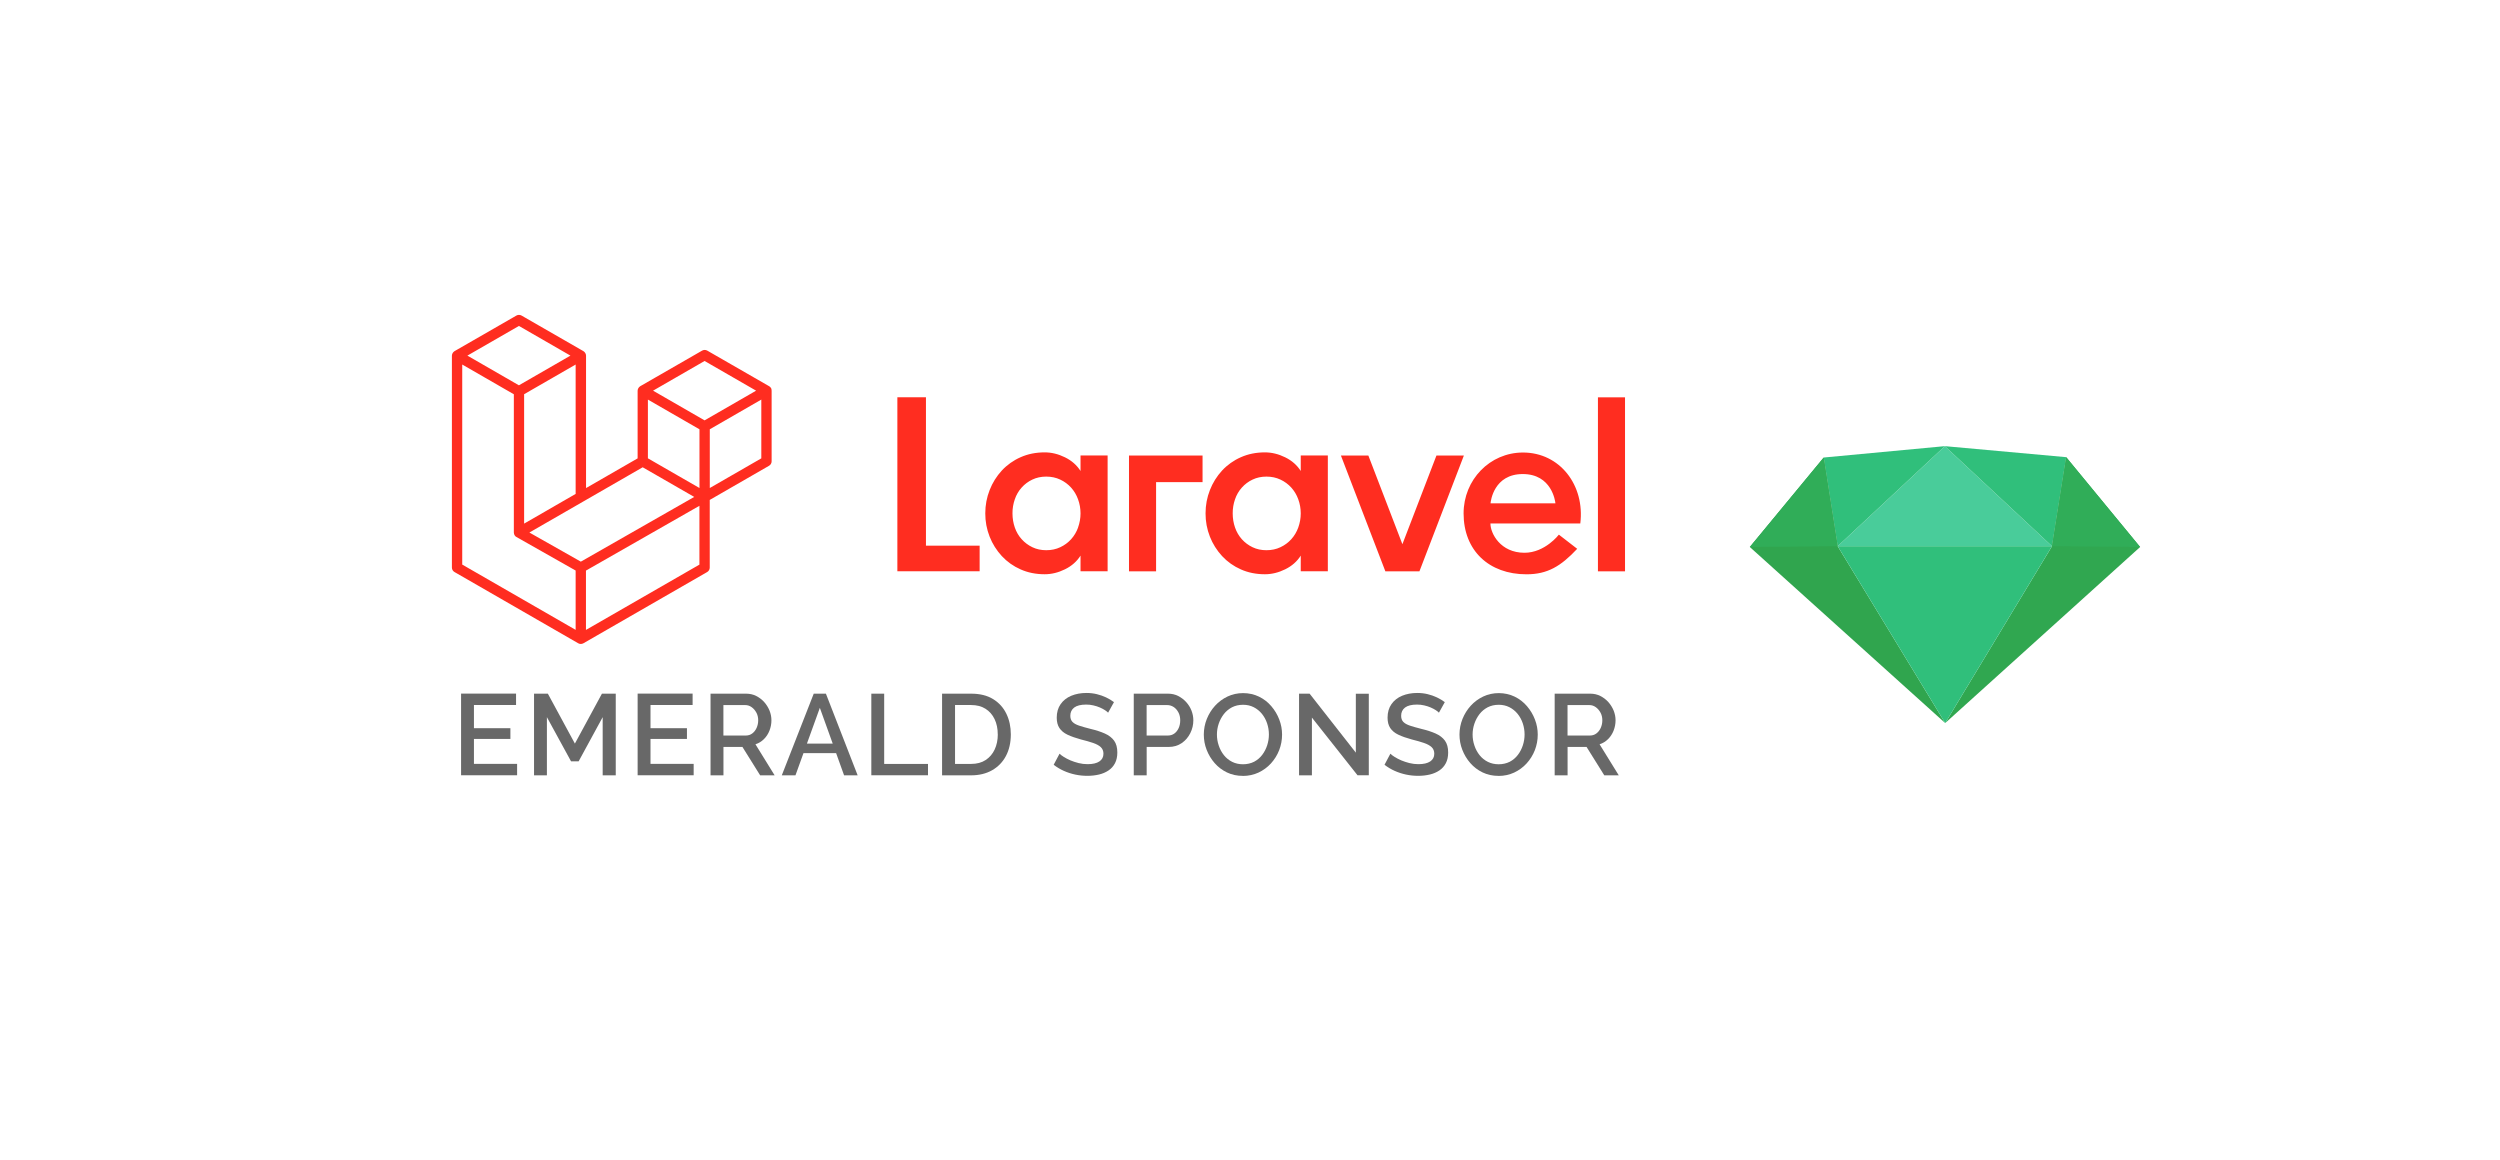 <?xml version="1.0" encoding="UTF-8"?><svg id="Laag_1" xmlns="http://www.w3.org/2000/svg" xmlns:xlink="http://www.w3.org/1999/xlink" viewBox="0 0 499.27 231.63"><defs><style>.cls-1{fill:#00b05d;}.cls-2{fill:#009227;}.cls-3{fill:#009025;}.cls-4{fill:#686868;}.cls-5{fill:#009a31;}.cls-6{fill:#1fc083;}.cls-7{filter:url(#drop-shadow-2);opacity:.81;}.cls-8{fill:#fff;filter:url(#drop-shadow-1);}.cls-9{fill:#ff2d20;fill-rule:evenodd;}</style><filter id="drop-shadow-1" filterUnits="userSpaceOnUse"><feOffset dx="3" dy="3"/><feGaussianBlur result="blur" stdDeviation="3"/><feFlood flood-color="#000" flood-opacity=".2"/><feComposite in2="blur" operator="in"/><feComposite in="SourceGraphic"/></filter><filter id="drop-shadow-2" filterUnits="userSpaceOnUse"><feOffset dx="2" dy="2"/><feGaussianBlur result="blur-2" stdDeviation="1"/><feFlood flood-color="#000" flood-opacity=".15"/><feComposite in2="blur-2" operator="in"/><feComposite in="SourceGraphic"/></filter></defs><path class="cls-8" d="M420.93,180.98l-367.69-.16c-9.9,0-17.14-4.31-16.16-9.62L58.64,54.39c.98-5.31,9.8-9.61,19.7-9.6l367.69,.16c9.9,0,17.14,4.31,16.16,9.62l-21.55,116.8c-.98,5.31-9.8,9.61-19.7,9.6Z"/><path class="cls-9" d="M154.06,77.75c.02,.09,.04,.18,.04,.27v14.11c0,.37-.2,.71-.52,.89l-11.84,6.82v13.51c0,.37-.2,.71-.51,.89l-24.72,14.23c-.06,.03-.12,.05-.18,.07-.02,0-.05,.02-.07,.03-.17,.05-.35,.05-.53,0-.03,0-.05-.02-.08-.03-.06-.02-.12-.04-.17-.07l-24.71-14.23c-.32-.18-.52-.52-.52-.89v-42.32c0-.09,.01-.18,.04-.27,0-.03,.03-.06,.04-.09,.02-.05,.04-.11,.07-.16,.02-.03,.05-.06,.07-.09,.03-.04,.06-.08,.09-.12,.03-.03,.07-.05,.1-.08,.04-.03,.07-.06,.11-.09h0l12.36-7.11c.32-.18,.71-.18,1.03,0l12.36,7.11h0s.08,.06,.11,.09c.03,.03,.07,.05,.1,.08,.04,.04,.06,.08,.09,.12,.02,.03,.05,.06,.07,.09,.03,.05,.05,.11,.07,.16,.01,.03,.03,.06,.04,.09,.02,.09,.04,.18,.04,.27v26.44l10.3-5.93v-13.51c0-.09,.01-.18,.04-.27,0-.03,.03-.06,.04-.09,.02-.05,.04-.11,.07-.16,.02-.03,.05-.06,.07-.09,.03-.04,.06-.08,.09-.12,.03-.03,.07-.05,.1-.08,.04-.03,.07-.06,.11-.09h0l12.36-7.11c.32-.18,.71-.18,1.03,0l12.36,7.11s.08,.06,.12,.09c.03,.03,.07,.05,.1,.08,.04,.04,.06,.08,.09,.12,.02,.03,.05,.06,.07,.09,.03,.05,.05,.11,.07,.16,.01,.03,.03,.06,.04,.09Zm-2.02,13.78v-11.73l-4.32,2.49-5.97,3.44v11.73l10.3-5.93h0Zm-12.36,21.22v-11.74l-5.88,3.36-16.78,9.58v11.85l22.66-13.04Zm-47.37-39.95v39.95l22.65,13.04v-11.85l-11.83-6.7h0s0,0,0,0c-.04-.02-.07-.06-.11-.08-.03-.03-.07-.05-.1-.07h0s-.06-.08-.08-.11c-.03-.03-.06-.06-.08-.1h0s-.04-.09-.05-.13c-.02-.04-.04-.07-.05-.12h0c-.01-.05-.02-.1-.02-.15,0-.04-.02-.08-.02-.12h0v-27.62l-5.97-3.44-4.32-2.49h0Zm11.33-7.71l-10.3,5.93,10.29,5.93,10.29-5.93-10.29-5.93h0Zm5.35,36.99l5.97-3.44v-25.84l-4.32,2.49-5.97,3.44v25.84l4.33-2.49Zm31.72-29.99l-10.29,5.93,10.29,5.93,10.29-5.93-10.29-5.93Zm-1.03,13.64l-5.97-3.44-4.32-2.49v11.73l5.97,3.44,4.33,2.49v-11.73Zm-23.69,26.44l15.1-8.62,7.55-4.31-10.29-5.92-11.84,6.82-10.79,6.21,10.28,5.82Z"/><path class="cls-9" d="M184.92,79.35v29.63h10.72v5.11h-16.43v-34.75h5.71Zm30.87,14.74v-3.13h5.41v23.13h-5.41v-3.13c-.73,1.16-1.76,2.07-3.1,2.73-1.34,.66-2.69,.99-4.05,.99-1.76,0-3.36-.32-4.82-.97-1.42-.62-2.69-1.52-3.75-2.66-1.04-1.13-1.87-2.44-2.43-3.87-.59-1.49-.88-3.07-.87-4.67,0-1.62,.29-3.17,.87-4.64,.56-1.44,1.38-2.76,2.43-3.9,1.05-1.13,2.33-2.04,3.75-2.66,1.46-.65,3.06-.97,4.82-.97,1.36,0,2.71,.33,4.05,.99,1.34,.66,2.37,1.57,3.1,2.73h0Zm-.5,11.27c.33-.91,.5-1.86,.5-2.83,0-.99-.17-1.94-.5-2.83-.31-.86-.78-1.65-1.39-2.33-.61-.67-1.34-1.21-2.16-1.59-.84-.4-1.78-.6-2.8-.6s-1.95,.2-2.78,.6c-.81,.38-1.53,.92-2.13,1.59-.61,.68-1.07,1.47-1.36,2.33-.32,.91-.48,1.87-.47,2.83,0,.99,.16,1.94,.47,2.83,.31,.89,.77,1.67,1.37,2.33,.6,.67,1.33,1.21,2.13,1.59,.83,.4,1.75,.6,2.78,.6s1.96-.2,2.8-.6c.82-.38,1.55-.92,2.16-1.59,.61-.68,1.08-1.47,1.39-2.33Zm10.18,8.74v-23.13h14.69v5.32h-9.28v17.81h-5.41Zm34.3-20.01v-3.13h5.41v23.13h-5.41v-3.13c-.73,1.16-1.76,2.07-3.1,2.73-1.34,.66-2.69,.99-4.05,.99-1.75,0-3.36-.32-4.81-.97-1.42-.62-2.69-1.52-3.75-2.66-1.04-1.13-1.87-2.44-2.43-3.87-.59-1.49-.88-3.07-.87-4.67,0-1.62,.29-3.17,.87-4.64,.56-1.44,1.38-2.76,2.43-3.9,1.05-1.13,2.33-2.04,3.75-2.66,1.46-.65,3.06-.97,4.81-.97,1.36,0,2.71,.33,4.05,.99,1.34,.66,2.37,1.57,3.1,2.73Zm-.5,11.27c.33-.91,.5-1.86,.5-2.83,0-.99-.17-1.94-.5-2.83-.31-.86-.78-1.65-1.39-2.33-.61-.67-1.34-1.21-2.16-1.59-.84-.4-1.78-.6-2.8-.6s-1.95,.2-2.78,.6c-.81,.38-1.53,.92-2.13,1.59-.61,.68-1.07,1.47-1.36,2.33-.32,.91-.48,1.87-.47,2.83,0,.99,.16,1.94,.47,2.83,.31,.89,.77,1.67,1.36,2.33,.6,.67,1.33,1.21,2.13,1.59,.83,.4,1.75,.6,2.78,.6s1.96-.2,2.8-.6c.82-.38,1.55-.92,2.16-1.59,.61-.68,1.08-1.47,1.39-2.33Zm27.6-14.39h5.48l-8.88,23.13h-6.8l-8.88-23.13h5.48l6.8,17.71,6.8-17.71Zm17.28-.6c7.37,0,12.39,6.53,11.45,14.17h-17.95c0,2,2.01,5.85,6.8,5.85,4.11,0,6.87-3.62,6.87-3.62l3.66,2.83c-3.27,3.49-5.94,5.09-10.13,5.09-7.49,0-12.56-4.74-12.56-12.16,0-6.72,5.24-12.16,11.87-12.16h0Zm-6.49,10.15h12.97c-.04-.44-.74-5.85-6.52-5.85s-6.4,5.41-6.44,5.85Zm21.46,13.58v-34.75h5.41v34.75h-5.41Z"/><g><path class="cls-4" d="M103.27,152.56v2.27h-11.19v-16.31h10.98v2.27h-8.41v4.64h7.28v2.14h-7.28v4.98h8.61Z"/><path class="cls-4" d="M120.36,154.84v-11.62l-4.8,8.82h-1.52l-4.82-8.82v11.62h-2.57v-16.31h2.76l5.4,9.97,5.4-9.97h2.76v16.31h-2.6Z"/><path class="cls-4" d="M138.53,152.56v2.27h-11.19v-16.31h10.98v2.27h-8.41v4.64h7.28v2.14h-7.28v4.98h8.61Z"/><path class="cls-4" d="M141.9,154.84v-16.31h7.1c.73,0,1.41,.15,2.02,.46,.61,.31,1.14,.71,1.6,1.22,.45,.51,.8,1.07,1.06,1.7,.25,.63,.38,1.27,.38,1.93,0,.72-.13,1.41-.39,2.07-.26,.66-.63,1.23-1.11,1.7-.48,.48-1.04,.82-1.69,1.03l3.83,6.2h-2.89l-3.54-5.67h-3.79v5.67h-2.57Zm2.57-7.95h4.5c.47,0,.9-.14,1.26-.41,.37-.28,.66-.65,.87-1.11,.21-.47,.32-.98,.32-1.53s-.12-1.08-.37-1.53c-.25-.45-.56-.82-.95-1.09-.39-.28-.82-.41-1.27-.41h-4.36v6.09Z"/><path class="cls-4" d="M162.51,138.53h2.43l6.34,16.31h-2.71l-1.59-4.43h-6.52l-1.6,4.43h-2.73l6.38-16.31Zm3.79,9.97l-2.57-7.14-2.58,7.14h5.15Z"/><path class="cls-4" d="M174.01,154.84v-16.31h2.57v14.03h8.75v2.27h-11.32Z"/><path class="cls-4" d="M188.14,154.84v-16.31h5.79c1.76,0,3.23,.36,4.41,1.09,1.18,.73,2.06,1.71,2.65,2.94s.88,2.6,.88,4.1c0,1.65-.33,3.09-.98,4.32-.65,1.22-1.57,2.17-2.77,2.85s-2.6,1.01-4.2,1.01h-5.79Zm11.12-8.18c0-1.15-.21-2.16-.63-3.04-.42-.88-1.03-1.57-1.81-2.07-.79-.5-1.75-.75-2.88-.75h-3.21v11.76h3.21c1.15,0,2.12-.26,2.91-.78,.79-.52,1.39-1.22,1.8-2.11,.41-.89,.62-1.89,.62-3.01Z"/><path class="cls-4" d="M221.33,142.36c-.15-.17-.38-.35-.67-.54s-.64-.37-1.03-.54c-.4-.17-.83-.31-1.29-.41-.46-.11-.93-.16-1.42-.16-1.07,0-1.87,.2-2.39,.59-.52,.4-.78,.95-.78,1.65,0,.52,.15,.93,.44,1.23s.74,.54,1.33,.74c.6,.2,1.35,.41,2.25,.64,1.1,.26,2.06,.57,2.87,.93,.81,.36,1.43,.84,1.86,1.43,.43,.6,.64,1.38,.64,2.36,0,.82-.15,1.53-.46,2.13-.31,.6-.74,1.08-1.29,1.45-.55,.37-1.19,.65-1.91,.82-.72,.17-1.49,.26-2.32,.26s-1.62-.08-2.42-.25c-.8-.17-1.57-.42-2.3-.75-.73-.33-1.4-.73-2.01-1.21l1.17-2.21c.2,.2,.49,.42,.86,.65,.38,.24,.81,.46,1.31,.68,.5,.21,1.04,.39,1.63,.54s1.19,.22,1.8,.22c1.03,0,1.81-.18,2.35-.54,.54-.36,.82-.87,.82-1.54,0-.55-.18-.99-.53-1.32s-.87-.61-1.54-.84c-.67-.23-1.48-.46-2.41-.69-1.07-.29-1.97-.61-2.69-.95s-1.26-.79-1.62-1.33-.54-1.23-.54-2.07c0-1.07,.26-1.97,.78-2.71,.52-.74,1.23-1.3,2.12-1.67,.9-.37,1.9-.56,3.02-.56,.74,0,1.43,.08,2.09,.24s1.28,.38,1.85,.65,1.1,.59,1.57,.94l-1.17,2.11Z"/><path class="cls-4" d="M226.42,154.84v-16.31h6.84c.74,0,1.41,.15,2.02,.46,.61,.31,1.15,.71,1.61,1.22,.46,.51,.81,1.07,1.06,1.7,.24,.63,.37,1.27,.37,1.93,0,.9-.2,1.77-.61,2.58-.41,.82-.98,1.48-1.72,1.99-.74,.5-1.6,.76-2.58,.76h-4.41v5.67h-2.57Zm2.57-7.95h4.25c.49,0,.92-.13,1.29-.4,.37-.27,.65-.63,.86-1.09,.21-.46,.31-.98,.31-1.56s-.12-1.12-.37-1.58c-.25-.46-.56-.82-.95-1.07-.39-.25-.82-.38-1.28-.38h-4.11v6.09Z"/><path class="cls-4" d="M248.22,154.95c-1.18,0-2.24-.23-3.19-.69-.95-.46-1.77-1.08-2.46-1.87-.69-.79-1.22-1.68-1.6-2.66s-.56-2-.56-3.04,.2-2.12,.6-3.11c.4-.99,.95-1.87,1.65-2.64,.7-.77,1.54-1.39,2.49-1.84,.96-.45,1.99-.68,3.11-.68s2.22,.24,3.18,.71c.96,.47,1.78,1.11,2.46,1.91,.68,.8,1.21,1.68,1.58,2.66,.38,.98,.56,1.98,.56,3.01,0,1.09-.2,2.12-.58,3.11-.39,.99-.94,1.87-1.64,2.64-.7,.77-1.54,1.38-2.49,1.83-.96,.44-1.99,.67-3.11,.67Zm-5.19-8.27c0,.77,.12,1.51,.37,2.23,.24,.72,.59,1.36,1.04,1.92,.45,.56,1,1,1.64,1.32,.64,.32,1.36,.48,2.16,.48s1.56-.17,2.21-.5c.64-.34,1.18-.79,1.62-1.37s.77-1.22,1-1.93,.34-1.43,.34-2.15c0-.77-.12-1.5-.36-2.22s-.59-1.35-1.04-1.91c-.46-.56-1.01-1-1.64-1.32-.63-.32-1.34-.48-2.12-.48-.83,0-1.56,.17-2.21,.5-.64,.34-1.19,.79-1.63,1.36s-.78,1.2-1.02,1.91-.36,1.42-.36,2.16Z"/><path class="cls-4" d="M262,143.31v11.53h-2.57v-16.31h2.11l9.23,11.78v-11.76h2.59v16.28h-2.25l-9.12-11.53Z"/><path class="cls-4" d="M287.4,142.36c-.15-.17-.38-.35-.67-.54s-.64-.37-1.03-.54c-.4-.17-.83-.31-1.29-.41-.46-.11-.93-.16-1.42-.16-1.07,0-1.87,.2-2.39,.59-.52,.4-.78,.95-.78,1.65,0,.52,.15,.93,.44,1.23s.74,.54,1.33,.74c.6,.2,1.35,.41,2.25,.64,1.1,.26,2.06,.57,2.87,.93,.81,.36,1.43,.84,1.86,1.43,.43,.6,.64,1.38,.64,2.36,0,.82-.15,1.53-.46,2.13-.31,.6-.74,1.08-1.29,1.45-.55,.37-1.19,.65-1.91,.82-.72,.17-1.49,.26-2.32,.26s-1.62-.08-2.42-.25c-.8-.17-1.57-.42-2.3-.75-.73-.33-1.4-.73-2.01-1.21l1.17-2.21c.2,.2,.49,.42,.86,.65,.38,.24,.81,.46,1.31,.68,.5,.21,1.04,.39,1.63,.54s1.19,.22,1.8,.22c1.03,0,1.81-.18,2.35-.54,.54-.36,.82-.87,.82-1.54,0-.55-.18-.99-.53-1.32s-.87-.61-1.54-.84c-.67-.23-1.48-.46-2.41-.69-1.07-.29-1.97-.61-2.69-.95s-1.26-.79-1.62-1.33-.54-1.23-.54-2.07c0-1.07,.26-1.97,.78-2.71,.52-.74,1.23-1.3,2.12-1.67,.9-.37,1.9-.56,3.02-.56,.74,0,1.43,.08,2.09,.24s1.28,.38,1.85,.65,1.1,.59,1.57,.94l-1.17,2.11Z"/><path class="cls-4" d="M299.28,154.95c-1.18,0-2.24-.23-3.19-.69-.95-.46-1.77-1.08-2.46-1.87-.69-.79-1.22-1.68-1.6-2.66s-.56-2-.56-3.04,.2-2.12,.6-3.11c.4-.99,.95-1.87,1.65-2.64,.7-.77,1.54-1.39,2.49-1.84,.96-.45,1.99-.68,3.11-.68s2.22,.24,3.18,.71c.96,.47,1.78,1.11,2.46,1.91,.68,.8,1.21,1.68,1.58,2.66,.38,.98,.56,1.98,.56,3.01,0,1.09-.2,2.12-.58,3.11-.39,.99-.94,1.87-1.64,2.64-.7,.77-1.54,1.38-2.49,1.83-.96,.44-1.99,.67-3.11,.67Zm-5.19-8.27c0,.77,.12,1.51,.37,2.23,.24,.72,.59,1.36,1.04,1.92,.45,.56,1,1,1.64,1.32,.64,.32,1.36,.48,2.16,.48s1.56-.17,2.21-.5c.64-.34,1.18-.79,1.62-1.37s.77-1.22,1-1.93,.34-1.43,.34-2.15c0-.77-.12-1.5-.36-2.22s-.59-1.35-1.04-1.91c-.46-.56-1.01-1-1.64-1.32-.63-.32-1.34-.48-2.12-.48-.83,0-1.56,.17-2.21,.5-.64,.34-1.19,.79-1.63,1.36s-.78,1.2-1.02,1.91-.36,1.42-.36,2.16Z"/><path class="cls-4" d="M310.48,154.84v-16.31h7.1c.73,0,1.41,.15,2.02,.46,.61,.31,1.14,.71,1.6,1.22,.45,.51,.8,1.07,1.06,1.7,.25,.63,.38,1.27,.38,1.93,0,.72-.13,1.41-.39,2.07-.26,.66-.63,1.23-1.11,1.7-.48,.48-1.04,.82-1.69,1.03l3.83,6.2h-2.89l-3.54-5.67h-3.79v5.67h-2.57Zm2.57-7.95h4.5c.47,0,.9-.14,1.26-.41,.37-.28,.66-.65,.87-1.11,.21-.47,.32-.98,.32-1.53s-.12-1.08-.37-1.53c-.25-.45-.56-.82-.95-1.09-.39-.28-.82-.41-1.27-.41h-4.36v6.09Z"/></g><g class="cls-7"><polygon class="cls-6" points="386.4 87.1 365 107.08 407.8 107.08 386.4 87.1"/><polygon class="cls-1" points="386.4 87.1 362.21 89.37 365 107.08 386.4 87.1"/><polygon class="cls-1" points="407.8 107.08 386.4 87.1 410.63 89.3 407.8 107.08"/><polygon class="cls-3" points="362.21 89.37 347.45 107.24 386.47 142.4 365 107.08 362.21 89.37"/><polygon class="cls-2" points="410.63 89.3 425.4 107.24 386.47 142.4 407.8 107.08 410.63 89.3"/><polygon class="cls-1" points="365 107.08 407.8 107.08 386.47 142.4 365 107.08"/><polygon class="cls-5" points="365 107.08 347.45 107.24 362.21 89.37 365 107.08"/><polygon class="cls-5" points="410.63 89.3 407.8 107.08 425.4 107.24 410.63 89.3"/></g></svg>